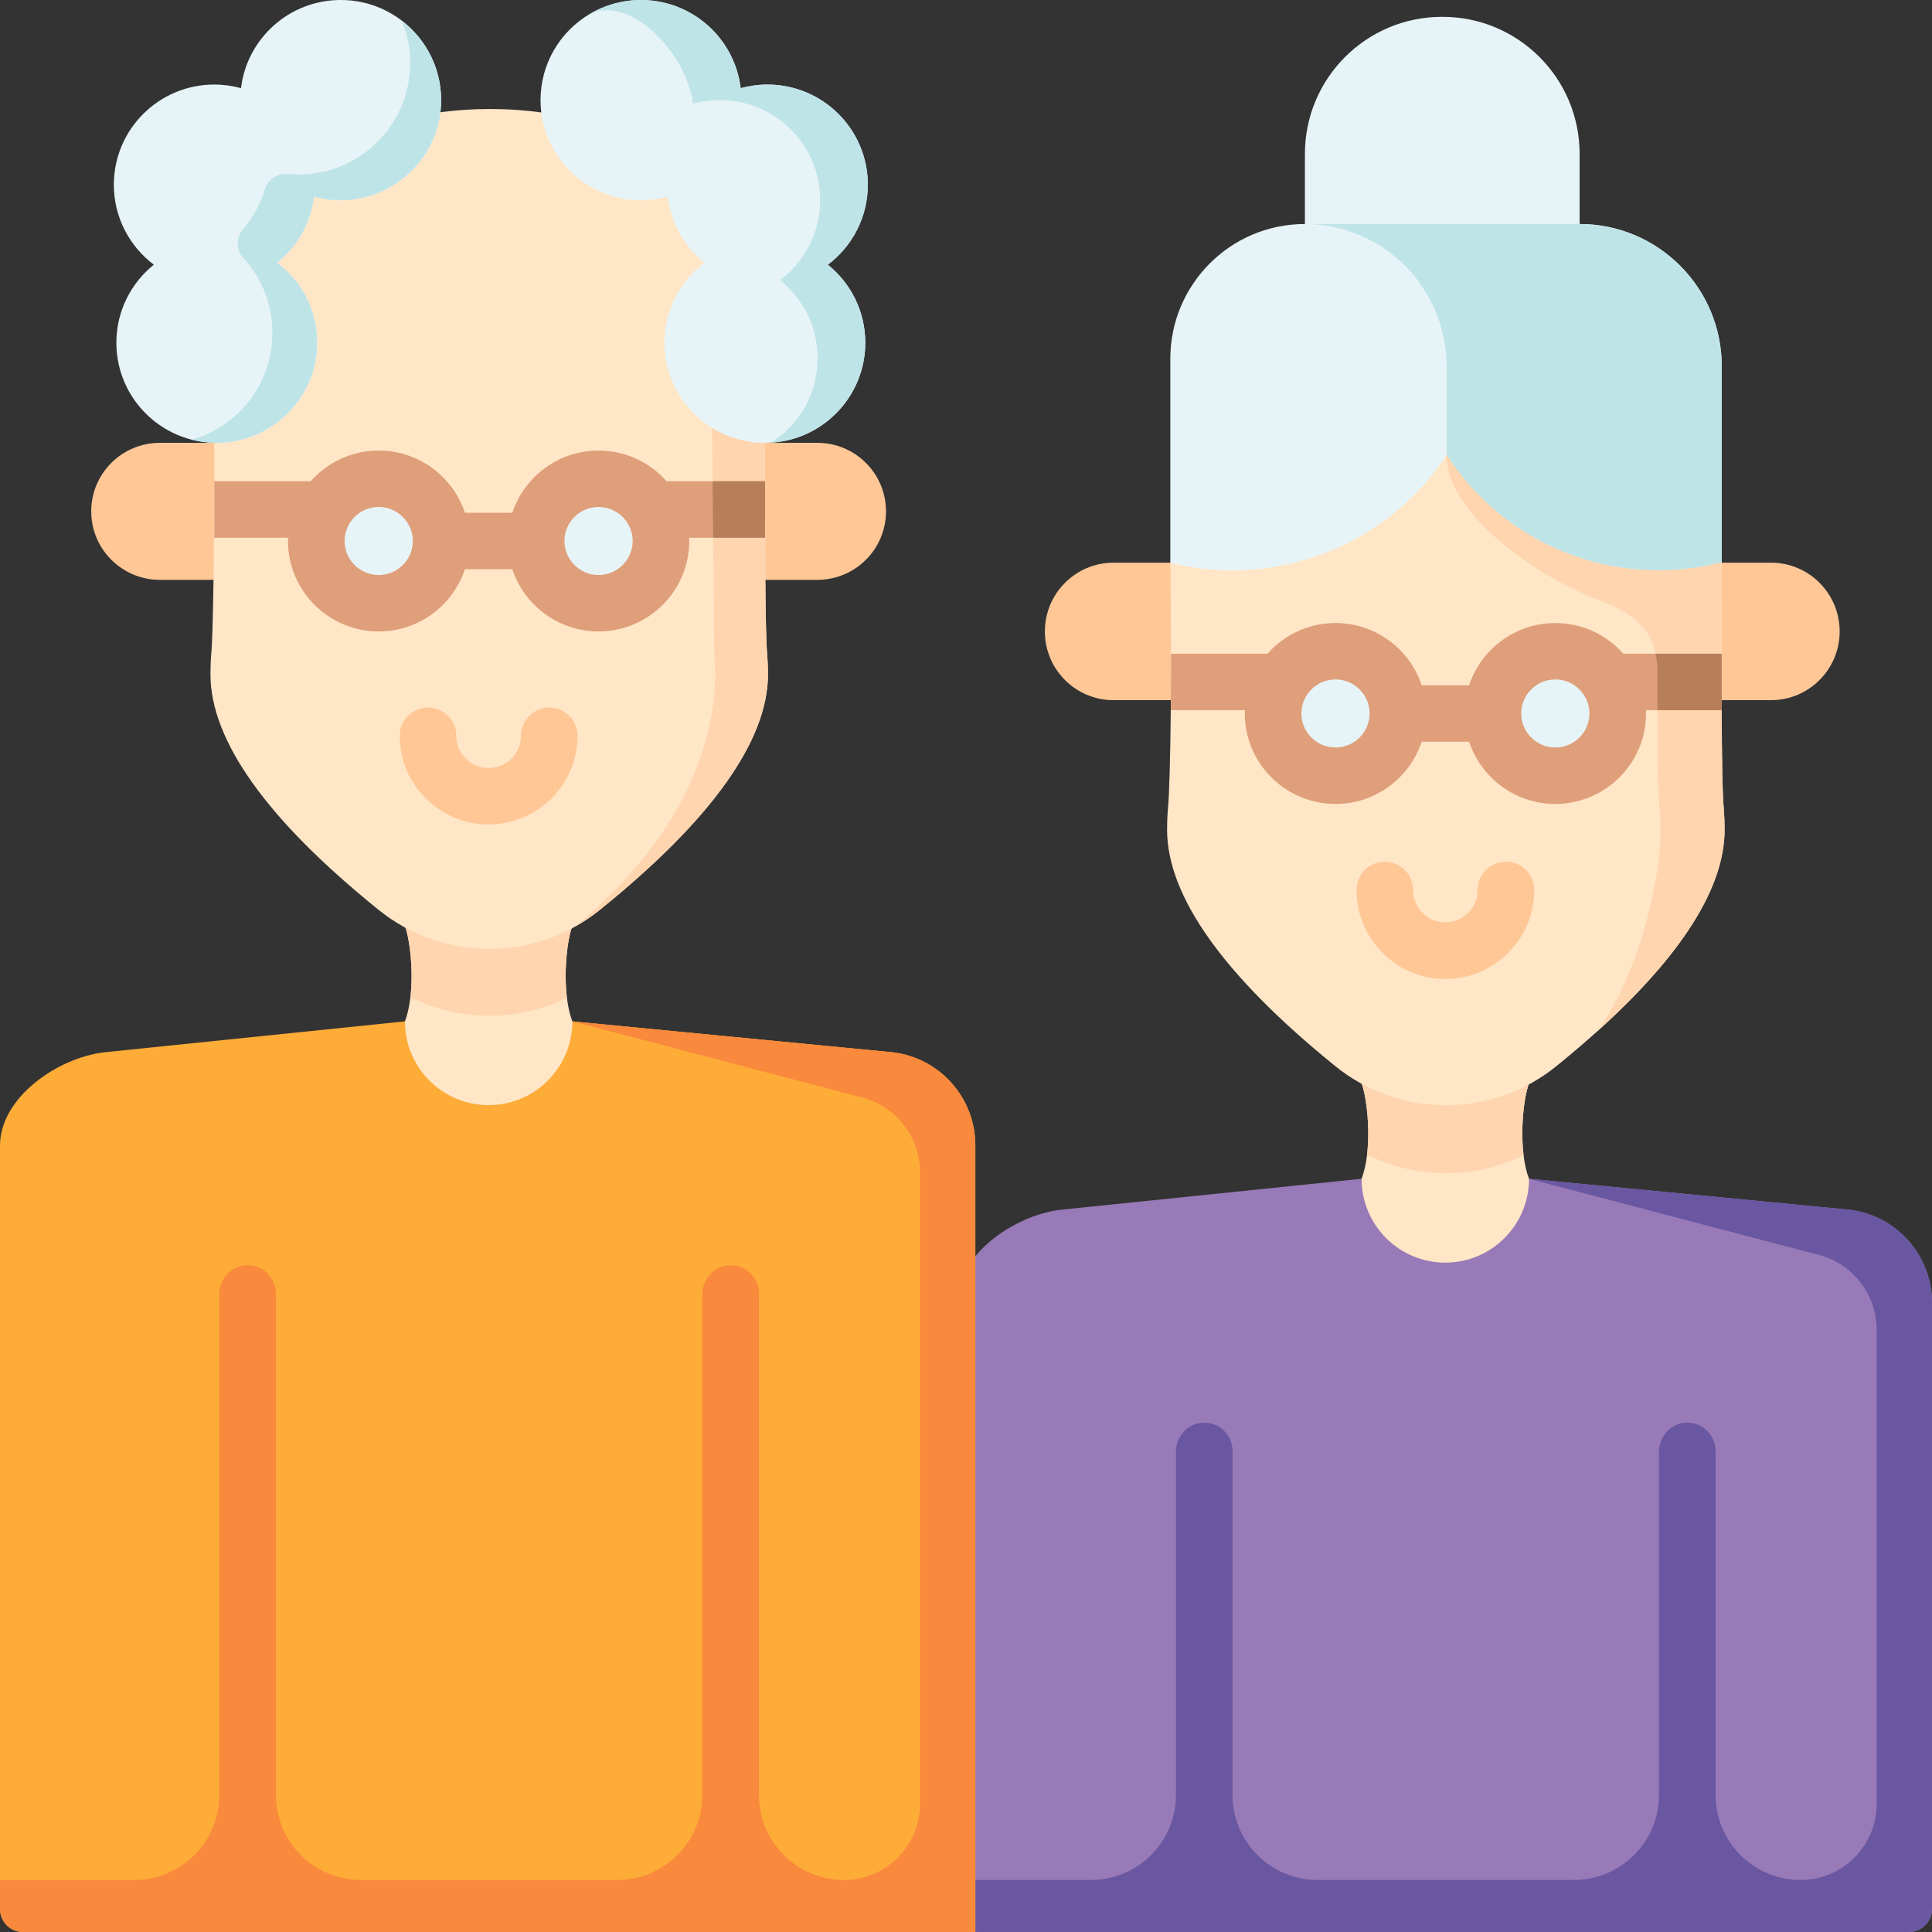 <svg id="Layer_1" enable-background="new 0 0 512 512" height="150px" viewBox="0 0 512 512" width="150px" xmlns="http://www.w3.org/2000/svg"><rect x="0" y="0" width="512" height="512" fill="#333333" stroke="none"/><g><g><g><path d="m512 345.39v160.49c0 3.38-2.74 6.12-6.12 6.12h-246.275c-3.358 0-6.08-2.722-6.08-6.08v-160.53c-.06-12.68 15.141-23.38 27.722-24.81l79.585-8.19h44.343l84.815 8.19c12.579 1.43 22.08 12.13 22.01 24.81z" fill="#997ab8"/></g><path d="m512 345.39v160.49c0 3.38-2.74 6.12-6.12 6.12h-246.275c-3.358 0-6.08-2.722-6.08-6.08v-7.71h35.582c12.444 0 22.531-10.087 22.531-22.53v-90.906c0-3.813 2.739-7.212 6.522-7.691 4.576-.58 8.479 2.976 8.479 7.438v91.159c0 12.443 10.088 22.53 22.531 22.53h67.944c12.444 0 22.531-10.087 22.531-22.53v-90.906c0-3.813 2.739-7.212 6.522-7.691 4.576-.58 8.479 2.976 8.479 7.438v91.159c0 12.443 10.088 22.53 22.531 22.53 11.124 0 20.141-9.017 20.141-20.14v-125.72c0-9.28-6.26-17.4-15.241-19.76l-76.905-20.2 84.815 8.19c12.582 1.43 22.083 12.13 22.013 24.81z" fill="#6957a1"/></g><g><path d="m258.475 303.669v208.331h-252.394c-3.361 0-6.081-2.72-6.081-6.08v-202.251c-.06-12.68 15.141-23.38 27.722-24.81l79.585-8.19h44.343l84.815 8.19c12.58 1.43 22.08 12.13 22.01 24.81z" fill="#feac38"/></g><g><g><g><g><path d="m403.763 306.129c.28 2.292.74 4.454 1.44 6.265 0 12.27-9.941 22.218-22.191 22.218s-22.181-9.948-22.181-22.218c.71-1.851 1.18-4.063 1.46-6.415.81-6.946-.08-15.113-1.46-18.876h44.373c-1.401 3.794-2.291 12.05-1.441 19.026z" fill="#ffe6c7"/><path d="m403.763 306.129c-6.35 3.143-13.401 4.794-20.591 4.774-7.3.01-14.441-1.691-20.881-4.924.81-6.946-.08-15.113-1.46-18.876h44.373c-1.401 3.794-2.291 12.05-1.441 19.026z" fill="#ffd5b0"/></g><g><path d="m345.815 79.384h72.8v-38.592c0-20.064-16.265-36.329-36.329-36.329h-.142c-20.064 0-36.329 16.265-36.329 36.329z" fill="#e7f4f7"/><g fill="#ffc796"><path d="m328.904 185.55h-33.808c-10.048 0-18.193-8.156-18.193-18.217s8.145-18.217 18.193-18.217h33.896z"/><path d="m445.526 185.55h23.808c10.048 0 18.193-8.156 18.193-18.217s-8.145-18.217-18.193-18.217h-23.896z"/></g><path d="m456.286 97.095v52.021l-72.934 41.472-.03.02-73.174-41.492v-54.032c0-19.685 15.901-35.648 35.532-35.718h72.934c20.801 0 37.672 16.893 37.672 37.729z" fill="#e7f4f7"/><path d="m456.286 97.095v52.021l-72.934 41.472v-93.493c0-20.796-16.791-37.66-37.542-37.73h72.804c20.801.001 37.672 16.894 37.672 37.73z" fill="#bfe4e8"/><path d="m457.037 219.863c0 15.3-11.281 33.2-33.592 53.31-3.39 3.05-7.04 6.16-10.941 9.33-8.291 6.73-18.641 10.42-29.332 10.39-10.701.02-21.081-3.66-29.372-10.41-29.532-23.92-44.513-44.99-44.513-62.62 0-1.87.07-3.74.23-5.55.37-3.79.63-13.99.75-26.11.04-4.78.07-9.86.07-14.96 0-8.39-.06-16.84-.19-24.13 5.25 1.33 10.751 2.04 16.411 2.04 23.481 0 44.933-12.18 56.763-30.6.01-.02.02-.03.03-.05 11.811 18.45 32.612 30.65 56.113 30.65 5.81 0 11.451-.74 16.821-2.15-.01 7.26-.03 15.77-.04 24.24 0 5.1 0 10.18.02 14.96.04 12.11.18 22.32.55 26.06.152 1.86.222 3.73.222 5.6z" fill="#ffe6c7"/><path d="m457.036 219.861c0 15.302-11.281 33.206-33.592 53.312 10.751-15.092 16.591-39.191 16.591-53.312 0-1.871-.08-3.743-.23-5.584-.61-6.195-.58-14.792-.55-35.988.02-8.827-3.8-14.822-14.451-18.795-18.351-6.845-41.482-23.618-41.482-38.94.01-.02.02-.03.03-.05 11.811 18.444 32.612 30.654 56.113 30.654 5.81 0 11.451-.741 16.821-2.152-.02 22.698-.23 57.595.53 65.261.15 1.851.22 3.723.22 5.594z" fill="#ffd5b0"/><g><path d="m399.093 228.356c-4.142 0-7.5 3.361-7.5 7.506 0 4.729-3.839 8.576-8.557 8.576s-8.557-3.847-8.557-8.576c0-4.145-3.358-7.506-7.5-7.506s-7.5 3.361-7.5 7.506c0 13.006 10.568 23.588 23.558 23.588s23.557-10.582 23.557-23.588c0-4.146-3.358-7.506-7.501-7.506z" fill="#ffc796"/></g></g></g></g><path d="m353.926 172.591c-9.133 0-16.537 7.383-16.537 16.491 0 9.107 7.404 16.491 16.537 16.491 9.133 0 16.537-7.383 16.537-16.491s-7.404-16.491-16.537-16.491z" fill="#e7f4f7"/><path d="m412.18 172.591c-9.133 0-16.537 7.383-16.537 16.491 0 9.107 7.404 16.491 16.537 16.491 9.133 0 16.537-7.383 16.537-16.491s-7.404-16.491-16.537-16.491z" fill="#e7f4f7"/><path d="m456.267 188.203c-.02-4.78-.02-9.86-.02-14.96h-26.042c-4.41-4.99-10.861-8.13-18.031-8.13-5.31 0-10.231 1.73-14.221 4.66-3.99 2.92-7.04 7.04-8.621 11.83h-12.571c-3.16-9.57-12.201-16.49-22.841-16.49-7.17 0-13.621 3.14-18.021 8.13h-25.562c0 5.1-.03 10.18-.07 14.96h19.633c-.01.29-.02.58-.02.88 0 13.21 10.791 23.97 24.041 23.97 10.641 0 19.681-6.93 22.841-16.49h12.571c3.16 9.56 12.211 16.49 22.841 16.49 13.251 0 24.041-10.76 24.041-23.97 0-.3-.01-.59-.02-.88zm-102.346 9.89c-4.98 0-9.041-4.05-9.041-9.01 0-4.97 4.06-9.02 9.041-9.02 4.98 0 9.04 4.05 9.04 9.02.001 4.96-4.059 9.01-9.04 9.01zm58.254 0c-4.98 0-9.04-4.05-9.04-9.01 0-4.97 4.06-9.02 9.04-9.02s9.041 4.05 9.041 9.02c-.001 4.96-4.061 9.01-9.041 9.01z" fill="#df9f7a"/><path d="m456.247 173.243c0 5.1 0 10.18.02 14.96h-17.021c0-2.96 0-6.25.01-9.91 0-1.8-.15-3.48-.49-5.05z" fill="#b77e5a"/></g><path d="m258.475 303.669v208.331h-252.394c-3.359 0-6.081-2.722-6.081-6.08v-7.71h35.582c12.444 0 22.531-10.087 22.531-22.53v-132.627c0-3.813 2.739-7.212 6.522-7.691 4.576-.58 8.479 2.976 8.479 7.438v132.88c0 12.443 10.088 22.53 22.531 22.53h67.944c12.444 0 22.531-10.087 22.531-22.53v-132.627c0-3.813 2.739-7.212 6.522-7.691 4.576-.58 8.479 2.976 8.479 7.438v132.88c0 12.443 10.088 22.53 22.531 22.53 11.124 0 20.141-9.017 20.141-20.14v-167.441c0-9.28-6.26-17.4-15.241-19.76l-76.905-20.2 84.815 8.19c12.583 1.43 22.083 12.13 22.013 24.81z" fill="#f9893c"/><g><g><g><g><g><path d="m150.239 264.409c.28 2.29.74 4.45 1.44 6.26 0 12.26-9.941 22.2-22.191 22.2s-22.181-9.94-22.181-22.2c.71-1.85 1.18-4.06 1.46-6.41.81-6.94-.08-15.1-1.46-18.86h44.373c-1.401 3.79-2.291 12.04-1.441 19.01z" fill="#ffe6c7"/><path d="m150.239 264.409c-6.35 3.14-13.401 4.79-20.591 4.77-7.3.01-14.441-1.69-20.881-4.92.81-6.94-.08-15.1-1.46-18.86h44.373c-1.401 3.79-2.291 12.04-1.441 19.01z" fill="#ffd5b0"/></g></g></g></g><g><g fill="#ffc796"><path d="m76.177 153.664h-33.809c-10.047 0-18.193-8.128-18.193-18.154s8.145-18.154 18.193-18.154h33.896z"/><path d="m192.799 153.664h23.808c10.047 0 18.193-8.128 18.193-18.154s-8.145-18.154-18.193-18.154h-23.896z"/></g><path d="m203.521 178.693c0 17.57-14.981 38.57-44.533 62.41-2.11 1.71-4.35 3.22-6.7 4.52-6.88 3.82-14.671 5.85-22.641 5.83-10.701.02-21.071-3.64-29.362-10.37-29.542-23.83-44.513-44.83-44.513-62.39 0-1.87.06-3.74.22-5.53.25-2.5.45-9.88.59-19.5.16-11.16.24-25.34.23-38.4v-56.85l45.293-25.62c18.171-5.21 37.442-5.21 55.603 0l31.022 16.86 14.001 7.61v57.85c-.01 13.09 0 27.35.09 38.55.08 9.62.23 16.99.47 19.45.15 1.84.23 3.71.23 5.58z" fill="#ffe6c7"/><path d="m203.521 178.693c0 17.57-14.981 38.57-44.533 62.41-2.11 1.71-4.35 3.22-6.7 4.52 29.062-23.71 37.232-49.48 37.232-66.93 0-1.87-.08-3.74-.23-5.58l-.56-58v-65.46l14.001 7.61v57.85c-.01 13.09 0 27.35.09 38.55.08 9.62.23 16.99.47 19.45.15 1.84.23 3.71.23 5.58z" fill="#ffd5b0"/><path d="m116.906 26.538c0 14.65-11.921 26.538-26.612 26.538-2.46 0-4.83-.339-7.09-.957-.84 7.061-4.46 13.264-9.741 17.512 6.44 4.837 10.601 12.526 10.601 21.192 0 14.65-11.921 26.538-26.612 26.538-2.29 0-4.5-.289-6.62-.828-11.501-2.932-19.991-13.334-19.991-25.71 0-8.357 3.87-15.817 9.931-20.674-6.44-4.847-10.601-12.536-10.601-21.202 0-14.65 11.911-26.538 26.612-26.538 2.45 0 4.83.339 7.09.957 1.57-13.164 12.801-23.366 26.422-23.366 6.07 0 11.671 2.025 16.141 5.435 6.36 4.857 10.47 12.496 10.47 21.103z" fill="#e7f4f7"/><path d="m116.871 27.931c-.686 13.372-11.563 24.293-24.966 25.096-3.039.182-5.951-.157-8.7-.909-.84 7.061-4.46 13.264-9.741 17.512 6.876 5.164 11.152 13.578 10.543 22.962-.898 13.826-12.661 24.769-26.555 24.768-2.29 0-4.499-.289-6.619-.828 12.331-3.55 21.351-14.89 21.351-28.333 0-7.707-2.957-14.718-7.806-19.972-1.934-2.095-1.829-5.301.022-7.47 2.608-3.055 4.601-6.649 5.791-10.592.797-2.642 3.309-4.331 6.063-4.068.939.09 1.89.136 2.85.136 16.341 0 29.582-13.204 29.582-29.49 0-4.009-.8-7.829-2.25-11.309 6.701 5.119 10.905 13.325 10.435 22.497z" fill="#bfe4e8"/><path d="m229.313 90.823c0 14.092-11.021 25.63-24.941 26.488-.55.03-1.11.05-1.67.05-14.701 0-26.612-11.888-26.612-26.538 0-8.666 4.16-16.356 10.601-21.192-5.28-4.248-8.9-10.452-9.741-17.512-2.26.618-4.63.957-7.09.957-14.701 0-26.612-11.888-26.612-26.538 0-9.694 5.2-18.17 12.981-22.798l.01-.01c3.98-2.364 8.641-3.73 13.621-3.73 13.621 0 24.852 10.202 26.422 23.366 2.26-.618 4.64-.957 7.09-.957 14.701 0 26.612 11.888 26.612 26.538 0 8.666-4.16 16.355-10.601 21.202 6.05 4.857 9.93 12.316 9.93 20.674z" fill="#e7f4f7"/><path d="m229.313 90.823c0 14.092-11.021 25.63-24.941 26.488 7.39-4.717 12.301-12.975 12.301-22.379 0-8.357-3.88-15.807-9.931-20.674 6.44-4.847 10.601-12.536 10.601-21.192 0-14.66-11.921-26.538-26.612-26.538-2.46 0-4.83.329-7.09.947-1.57-13.154-16.531-28.921-27.402-23.745 3.98-2.364 8.641-3.73 13.621-3.73 13.621 0 24.852 10.202 26.422 23.366 2.26-.618 4.64-.957 7.09-.957 14.701 0 26.612 11.888 26.612 26.538 0 8.666-4.16 16.355-10.601 21.202 6.05 4.857 9.93 12.316 9.93 20.674z" fill="#bfe4e8"/><path d="m100.366 126.878c-9.133 0-16.537 7.383-16.537 16.491 0 9.107 7.404 16.491 16.537 16.491 9.133 0 16.537-7.383 16.537-16.491s-7.403-16.491-16.537-16.491z" fill="#e7f4f7"/><path d="m158.62 126.878c-9.133 0-16.537 7.383-16.537 16.491 0 9.107 7.404 16.491 16.537 16.491 9.133 0 16.537-7.383 16.537-16.491s-7.404-16.491-16.537-16.491z" fill="#e7f4f7"/><g><path d="m176.65 127.533c-4.41-4.99-10.861-8.13-18.031-8.13-5.31 0-10.231 1.73-14.221 4.66-3.99 2.92-7.04 7.04-8.62 11.83h-12.571c-3.16-9.57-12.201-16.49-22.841-16.49-7.17 0-13.621 3.14-18.021 8.13h-25.552v14.96h19.551c-.01.29-.02.58-.02.88 0 13.21 10.791 23.97 24.041 23.97 10.641 0 19.681-6.93 22.841-16.49h12.571c3.16 9.56 12.211 16.49 22.841 16.49 13.251 0 24.041-10.76 24.041-23.97 0-.3-.01-.59-.02-.88h20.091v-14.96zm-76.285 24.85c-4.98 0-9.041-4.05-9.041-9.01 0-4.97 4.06-9.02 9.041-9.02 4.98 0 9.041 4.05 9.041 9.02 0 4.96-4.06 9.01-9.041 9.01zm58.254 0c-4.98 0-9.04-4.05-9.04-9.01 0-4.97 4.06-9.02 9.04-9.02s9.041 4.05 9.041 9.02c-.001 4.96-4.061 9.01-9.041 9.01z" fill="#df9f7a"/></g><path d="m202.731 127.533v14.96h-13.74l-.14-14.96z" fill="#b77e5a"/><path d="m145.558 187.499c-4.142 0-7.5 3.349-7.5 7.48 0 4.712-3.842 8.546-8.564 8.546s-8.564-3.833-8.564-8.546c0-4.131-3.358-7.48-7.5-7.48s-7.5 3.349-7.5 7.48c0 12.961 10.571 23.505 23.565 23.505s23.565-10.544 23.565-23.505c-.002-4.132-3.36-7.48-7.502-7.48z" fill="#ffc796"/></g></g></g></svg>